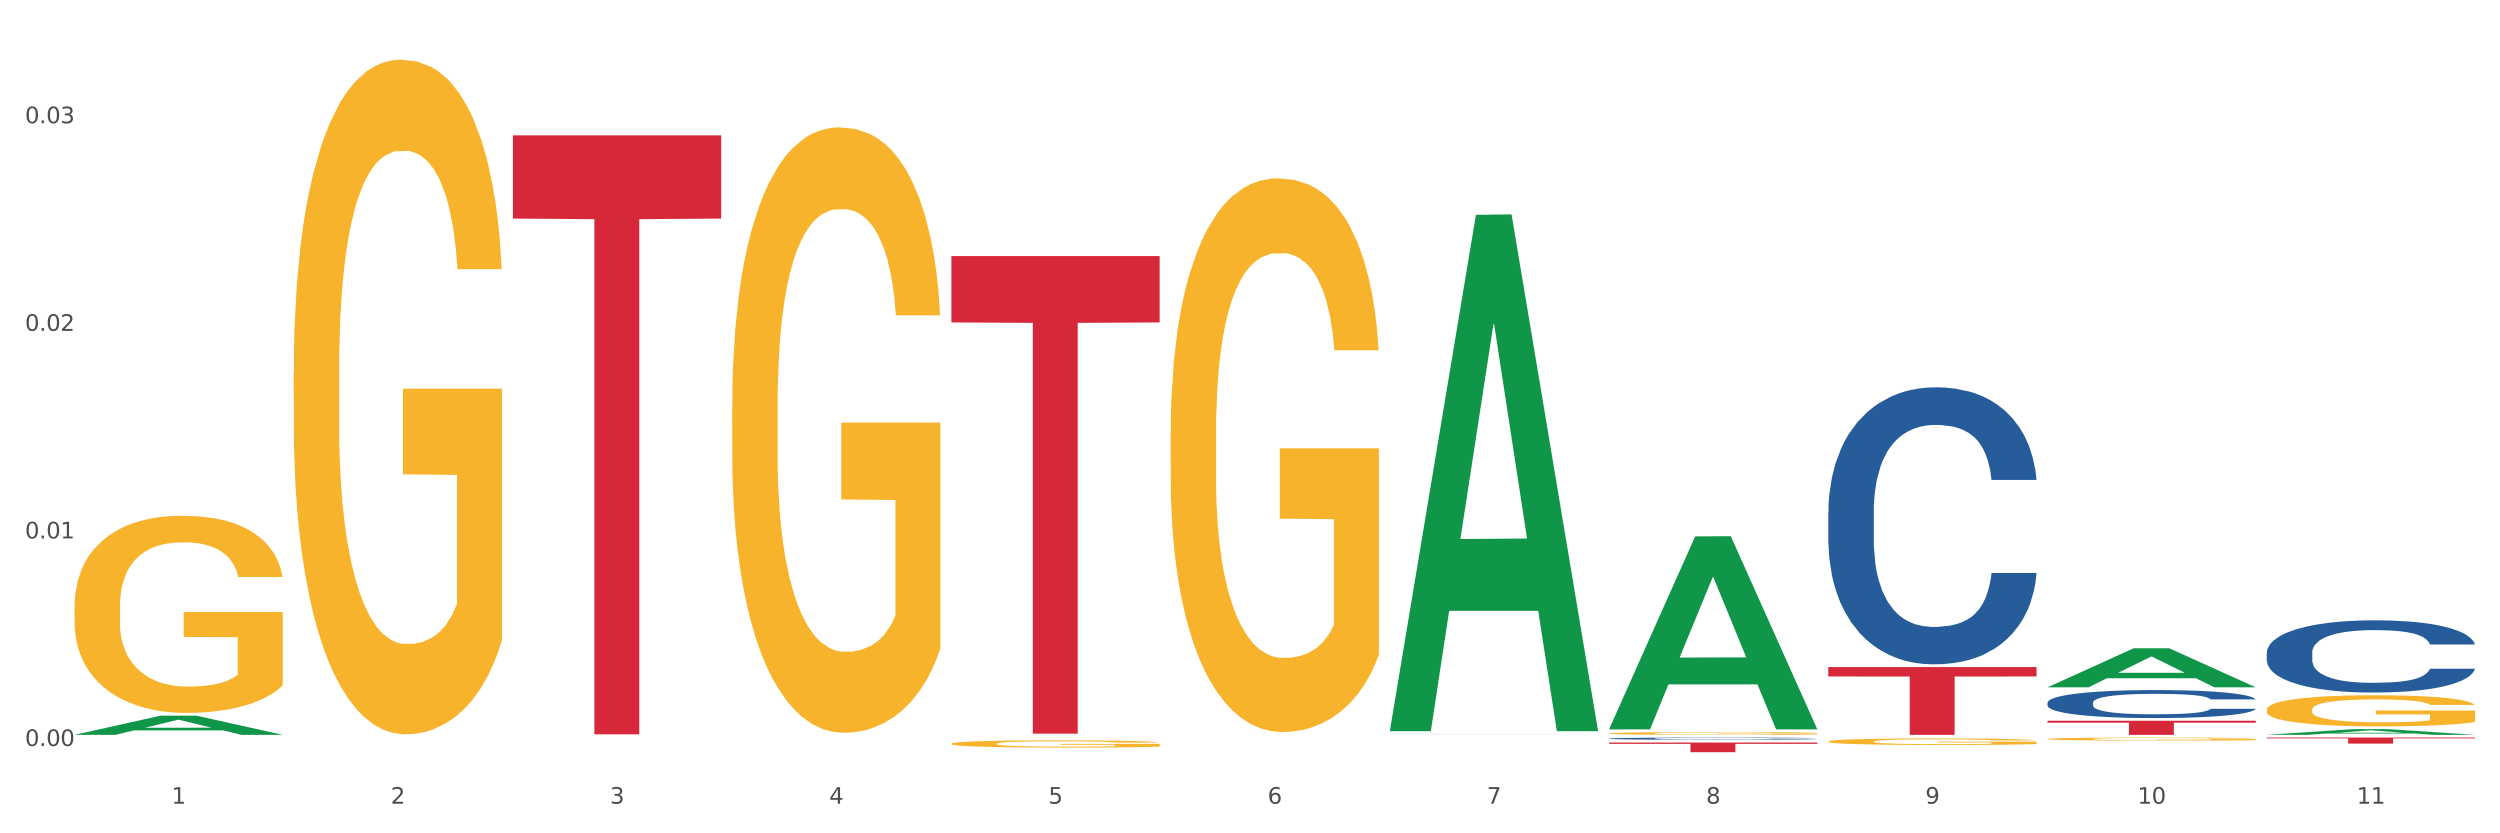 <?xml version="1.0" encoding="utf-8" standalone="no"?>
<!DOCTYPE svg PUBLIC "-//W3C//DTD SVG 1.1//EN"
  "http://www.w3.org/Graphics/SVG/1.1/DTD/svg11.dtd">
<svg xmlns:xlink="http://www.w3.org/1999/xlink" width="1080pt" height="360pt" viewBox="0 0 1080 360" xmlns="http://www.w3.org/2000/svg" version="1.1">
 <rect x="0" y="0" width="1080" height="360" fill="#333333" stroke="none"/>
 <defs>
  <style type="text/css">*{stroke-linejoin: round; stroke-linecap: butt}</style>
 </defs>
 <g id="figure_1">
  <g id="patch_1">
   <path d="M 0 360 
L 1080 360 
L 1080 0 
L 0 0 
z
" style="fill: #ffffff; stroke: #ffffff; stroke-linejoin: miter"/>
  </g>
  <g id="axes_1">
   <g id="matplotlib.axis_1">
    <g id="xtick_1">
     <g id="text_1">
      <!-- 1 -->
      <g style="fill: #4d4d4d" transform="translate(74.106 347.204) scale(0.096 -0.096)">
       <defs>
        <path id="DejaVuSans-31" d="M 794 531 
L 1825 531 
L 1825 4091 
L 703 3866 
L 703 4441 
L 1819 4666 
L 2450 4666 
L 2450 531 
L 3481 531 
L 3481 0 
L 794 0 
L 794 531 
z
" transform="scale(0.016)"/>
       </defs>
       <use xlink:href="#DejaVuSans-31"/>
      </g>
     </g>
    </g>
    <g id="xtick_2">
     <g id="text_2">
      <!-- 2 -->
      <g style="fill: #4d4d4d" transform="translate(168.812 347.204) scale(0.096 -0.096)">
       <defs>
        <path id="DejaVuSans-32" d="M 1228 531 
L 3431 531 
L 3431 0 
L 469 0 
L 469 531 
Q 828 903 1448 1529 
Q 2069 2156 2228 2338 
Q 2531 2678 2651 2914 
Q 2772 3150 2772 3378 
Q 2772 3750 2511 3984 
Q 2250 4219 1831 4219 
Q 1534 4219 1204 4116 
Q 875 4013 500 3803 
L 500 4441 
Q 881 4594 1212 4672 
Q 1544 4750 1819 4750 
Q 2544 4750 2975 4387 
Q 3406 4025 3406 3419 
Q 3406 3131 3298 2873 
Q 3191 2616 2906 2266 
Q 2828 2175 2409 1742 
Q 1991 1309 1228 531 
z
" transform="scale(0.016)"/>
       </defs>
       <use xlink:href="#DejaVuSans-32"/>
      </g>
     </g>
    </g>
    <g id="xtick_3">
     <g id="text_3">
      <!-- 3 -->
      <g style="fill: #4d4d4d" transform="translate(263.517 347.204) scale(0.096 -0.096)">
       <defs>
        <path id="DejaVuSans-33" d="M 2597 2516 
Q 3050 2419 3304 2112 
Q 3559 1806 3559 1356 
Q 3559 666 3084 287 
Q 2609 -91 1734 -91 
Q 1441 -91 1130 -33 
Q 819 25 488 141 
L 488 750 
Q 750 597 1062 519 
Q 1375 441 1716 441 
Q 2309 441 2620 675 
Q 2931 909 2931 1356 
Q 2931 1769 2642 2001 
Q 2353 2234 1838 2234 
L 1294 2234 
L 1294 2753 
L 1863 2753 
Q 2328 2753 2575 2939 
Q 2822 3125 2822 3475 
Q 2822 3834 2567 4026 
Q 2313 4219 1838 4219 
Q 1578 4219 1281 4162 
Q 984 4106 628 3988 
L 628 4550 
Q 988 4650 1302 4700 
Q 1616 4750 1894 4750 
Q 2613 4750 3031 4423 
Q 3450 4097 3450 3541 
Q 3450 3153 3228 2886 
Q 3006 2619 2597 2516 
z
" transform="scale(0.016)"/>
       </defs>
       <use xlink:href="#DejaVuSans-33"/>
      </g>
     </g>
    </g>
    <g id="xtick_4">
     <g id="text_4">
      <!-- 4 -->
      <g style="fill: #4d4d4d" transform="translate(358.223 347.204) scale(0.096 -0.096)">
       <defs>
        <path id="DejaVuSans-34" d="M 2419 4116 
L 825 1625 
L 2419 1625 
L 2419 4116 
z
M 2253 4666 
L 3047 4666 
L 3047 1625 
L 3713 1625 
L 3713 1100 
L 3047 1100 
L 3047 0 
L 2419 0 
L 2419 1100 
L 313 1100 
L 313 1709 
L 2253 4666 
z
" transform="scale(0.016)"/>
       </defs>
       <use xlink:href="#DejaVuSans-34"/>
      </g>
     </g>
    </g>
    <g id="xtick_5">
     <g id="text_5">
      <!-- 5 -->
      <g style="fill: #4d4d4d" transform="translate(452.928 347.204) scale(0.096 -0.096)">
       <defs>
        <path id="DejaVuSans-35" d="M 691 4666 
L 3169 4666 
L 3169 4134 
L 1269 4134 
L 1269 2991 
Q 1406 3038 1543 3061 
Q 1681 3084 1819 3084 
Q 2600 3084 3056 2656 
Q 3513 2228 3513 1497 
Q 3513 744 3044 326 
Q 2575 -91 1722 -91 
Q 1428 -91 1123 -41 
Q 819 9 494 109 
L 494 744 
Q 775 591 1075 516 
Q 1375 441 1709 441 
Q 2250 441 2565 725 
Q 2881 1009 2881 1497 
Q 2881 1984 2565 2268 
Q 2250 2553 1709 2553 
Q 1456 2553 1204 2497 
Q 953 2441 691 2322 
L 691 4666 
z
" transform="scale(0.016)"/>
       </defs>
       <use xlink:href="#DejaVuSans-35"/>
      </g>
     </g>
    </g>
    <g id="xtick_6">
     <g id="text_6">
      <!-- 6 -->
      <g style="fill: #4d4d4d" transform="translate(547.634 347.204) scale(0.096 -0.096)">
       <defs>
        <path id="DejaVuSans-36" d="M 2113 2584 
Q 1688 2584 1439 2293 
Q 1191 2003 1191 1497 
Q 1191 994 1439 701 
Q 1688 409 2113 409 
Q 2538 409 2786 701 
Q 3034 994 3034 1497 
Q 3034 2003 2786 2293 
Q 2538 2584 2113 2584 
z
M 3366 4563 
L 3366 3988 
Q 3128 4100 2886 4159 
Q 2644 4219 2406 4219 
Q 1781 4219 1451 3797 
Q 1122 3375 1075 2522 
Q 1259 2794 1537 2939 
Q 1816 3084 2150 3084 
Q 2853 3084 3261 2657 
Q 3669 2231 3669 1497 
Q 3669 778 3244 343 
Q 2819 -91 2113 -91 
Q 1303 -91 875 529 
Q 447 1150 447 2328 
Q 447 3434 972 4092 
Q 1497 4750 2381 4750 
Q 2619 4750 2861 4703 
Q 3103 4656 3366 4563 
z
" transform="scale(0.016)"/>
       </defs>
       <use xlink:href="#DejaVuSans-36"/>
      </g>
     </g>
    </g>
    <g id="xtick_7">
     <g id="text_7">
      <!-- 7 -->
      <g style="fill: #4d4d4d" transform="translate(642.339 347.204) scale(0.096 -0.096)">
       <defs>
        <path id="DejaVuSans-37" d="M 525 4666 
L 3525 4666 
L 3525 4397 
L 1831 0 
L 1172 0 
L 2766 4134 
L 525 4134 
L 525 4666 
z
" transform="scale(0.016)"/>
       </defs>
       <use xlink:href="#DejaVuSans-37"/>
      </g>
     </g>
    </g>
    <g id="xtick_8">
     <g id="text_8">
      <!-- 8 -->
      <g style="fill: #4d4d4d" transform="translate(737.044 347.204) scale(0.096 -0.096)">
       <defs>
        <path id="DejaVuSans-38" d="M 2034 2216 
Q 1584 2216 1326 1975 
Q 1069 1734 1069 1313 
Q 1069 891 1326 650 
Q 1584 409 2034 409 
Q 2484 409 2743 651 
Q 3003 894 3003 1313 
Q 3003 1734 2745 1975 
Q 2488 2216 2034 2216 
z
M 1403 2484 
Q 997 2584 770 2862 
Q 544 3141 544 3541 
Q 544 4100 942 4425 
Q 1341 4750 2034 4750 
Q 2731 4750 3128 4425 
Q 3525 4100 3525 3541 
Q 3525 3141 3298 2862 
Q 3072 2584 2669 2484 
Q 3125 2378 3379 2068 
Q 3634 1759 3634 1313 
Q 3634 634 3220 271 
Q 2806 -91 2034 -91 
Q 1263 -91 848 271 
Q 434 634 434 1313 
Q 434 1759 690 2068 
Q 947 2378 1403 2484 
z
M 1172 3481 
Q 1172 3119 1398 2916 
Q 1625 2713 2034 2713 
Q 2441 2713 2670 2916 
Q 2900 3119 2900 3481 
Q 2900 3844 2670 4047 
Q 2441 4250 2034 4250 
Q 1625 4250 1398 4047 
Q 1172 3844 1172 3481 
z
" transform="scale(0.016)"/>
       </defs>
       <use xlink:href="#DejaVuSans-38"/>
      </g>
     </g>
    </g>
    <g id="xtick_9">
     <g id="text_9">
      <!-- 9 -->
      <g style="fill: #4d4d4d" transform="translate(831.75 347.204) scale(0.096 -0.096)">
       <defs>
        <path id="DejaVuSans-39" d="M 703 97 
L 703 672 
Q 941 559 1184 500 
Q 1428 441 1663 441 
Q 2288 441 2617 861 
Q 2947 1281 2994 2138 
Q 2813 1869 2534 1725 
Q 2256 1581 1919 1581 
Q 1219 1581 811 2004 
Q 403 2428 403 3163 
Q 403 3881 828 4315 
Q 1253 4750 1959 4750 
Q 2769 4750 3195 4129 
Q 3622 3509 3622 2328 
Q 3622 1225 3098 567 
Q 2575 -91 1691 -91 
Q 1453 -91 1209 -44 
Q 966 3 703 97 
z
M 1959 2075 
Q 2384 2075 2632 2365 
Q 2881 2656 2881 3163 
Q 2881 3666 2632 3958 
Q 2384 4250 1959 4250 
Q 1534 4250 1286 3958 
Q 1038 3666 1038 3163 
Q 1038 2656 1286 2365 
Q 1534 2075 1959 2075 
z
" transform="scale(0.016)"/>
       </defs>
       <use xlink:href="#DejaVuSans-39"/>
      </g>
     </g>
    </g>
    <g id="xtick_10">
     <g id="text_10">
      <!-- 10 -->
      <g style="fill: #4d4d4d" transform="translate(923.401 347.204) scale(0.096 -0.096)">
       <defs>
        <path id="DejaVuSans-30" d="M 2034 4250 
Q 1547 4250 1301 3770 
Q 1056 3291 1056 2328 
Q 1056 1369 1301 889 
Q 1547 409 2034 409 
Q 2525 409 2770 889 
Q 3016 1369 3016 2328 
Q 3016 3291 2770 3770 
Q 2525 4250 2034 4250 
z
M 2034 4750 
Q 2819 4750 3233 4129 
Q 3647 3509 3647 2328 
Q 3647 1150 3233 529 
Q 2819 -91 2034 -91 
Q 1250 -91 836 529 
Q 422 1150 422 2328 
Q 422 3509 836 4129 
Q 1250 4750 2034 4750 
z
" transform="scale(0.016)"/>
       </defs>
       <use xlink:href="#DejaVuSans-31"/>
       <use xlink:href="#DejaVuSans-30" transform="translate(63.623 0)"/>
      </g>
     </g>
    </g>
    <g id="xtick_11">
     <g id="text_11">
      <!-- 11 -->
      <g style="fill: #4d4d4d" transform="translate(1018.107 347.204) scale(0.096 -0.096)">
       <use xlink:href="#DejaVuSans-31"/>
       <use xlink:href="#DejaVuSans-31" transform="translate(63.623 0)"/>
      </g>
     </g>
    </g>
    <g id="xtick_12"/>
    <g id="xtick_13"/>
    <g id="xtick_14"/>
    <g id="xtick_15"/>
    <g id="xtick_16"/>
    <g id="xtick_17"/>
    <g id="xtick_18"/>
    <g id="xtick_19"/>
    <g id="xtick_20"/>
    <g id="xtick_21"/>
   </g>
   <g id="matplotlib.axis_2">
    <g id="ytick_1">
     <g id="text_12">
      <!-- 0.00 -->
      <g style="fill: #4d4d4d" transform="translate(10.8 322.276) scale(0.096 -0.096)">
       <defs>
        <path id="DejaVuSans-2e" d="M 684 794 
L 1344 794 
L 1344 0 
L 684 0 
L 684 794 
z
" transform="scale(0.016)"/>
       </defs>
       <use xlink:href="#DejaVuSans-30"/>
       <use xlink:href="#DejaVuSans-2e" transform="translate(63.623 0)"/>
       <use xlink:href="#DejaVuSans-30" transform="translate(95.41 0)"/>
       <use xlink:href="#DejaVuSans-30" transform="translate(159.033 0)"/>
      </g>
     </g>
    </g>
    <g id="ytick_2">
     <g id="text_13">
      <!-- 0.01 -->
      <g style="fill: #4d4d4d" transform="translate(10.8 232.598) scale(0.096 -0.096)">
       <use xlink:href="#DejaVuSans-30"/>
       <use xlink:href="#DejaVuSans-2e" transform="translate(63.623 0)"/>
       <use xlink:href="#DejaVuSans-30" transform="translate(95.41 0)"/>
       <use xlink:href="#DejaVuSans-31" transform="translate(159.033 0)"/>
      </g>
     </g>
    </g>
    <g id="ytick_3">
     <g id="text_14">
      <!-- 0.02 -->
      <g style="fill: #4d4d4d" transform="translate(10.8 142.921) scale(0.096 -0.096)">
       <use xlink:href="#DejaVuSans-30"/>
       <use xlink:href="#DejaVuSans-2e" transform="translate(63.623 0)"/>
       <use xlink:href="#DejaVuSans-30" transform="translate(95.41 0)"/>
       <use xlink:href="#DejaVuSans-32" transform="translate(159.033 0)"/>
      </g>
     </g>
    </g>
    <g id="ytick_4">
     <g id="text_15">
      <!-- 0.03 -->
      <g style="fill: #4d4d4d" transform="translate(10.8 53.243) scale(0.096 -0.096)">
       <use xlink:href="#DejaVuSans-30"/>
       <use xlink:href="#DejaVuSans-2e" transform="translate(63.623 0)"/>
       <use xlink:href="#DejaVuSans-30" transform="translate(95.41 0)"/>
       <use xlink:href="#DejaVuSans-33" transform="translate(159.033 0)"/>
      </g>
     </g>
    </g>
    <g id="ytick_5"/>
    <g id="ytick_6"/>
    <g id="ytick_7"/>
   </g>
   <g id="PolyCollection_1">
    <path d="M 32.175 317.441 
L 32.268 317.434 
L 69.369 309.167 
L 84.766 309.159 
L 122.145 317.457 
L 104.337 317.457 
L 96.267 315.525 
L 57.96 315.525 
L 57.682 315.556 
L 49.891 317.457 
L 32.175 317.457 
L 32.175 317.441 
L 62.783 314.372 
L 91.444 314.364 
L 77.253 310.928 
L 77.067 310.912 
L 76.882 310.936 
L 62.691 314.364 
L 62.783 314.372 
L 32.175 317.441 
z
" clip-path="url(#p4e56cbb7cb)" style="fill: #109648"/>
    <path d="M 789.819 288.168 
L 879.789 288.168 
L 879.789 292.238 
L 844.398 292.266 
L 844.398 317.457 
L 824.997 317.457 
L 824.997 292.266 
L 789.819 292.238 
L 789.819 288.196 
L 789.819 288.168 
z
" clip-path="url(#p4e56cbb7cb)" style="fill: #d62839"/>
    <path d="M 695.113 320.76 
L 785.084 320.76 
L 785.084 321.342 
L 749.692 321.346 
L 749.692 324.95 
L 730.291 324.95 
L 730.291 321.346 
L 695.113 321.342 
L 695.113 320.764 
L 695.113 320.76 
z
" clip-path="url(#p4e56cbb7cb)" style="fill: #d62839"/>
    <path d="M 410.997 110.617 
L 500.967 110.617 
L 500.967 139.289 
L 465.576 139.483 
L 465.576 316.936 
L 446.175 316.936 
L 446.175 139.483 
L 410.997 139.289 
L 410.997 110.811 
L 410.997 110.617 
z
" clip-path="url(#p4e56cbb7cb)" style="fill: #d62839"/>
    <path d="M 221.586 58.469 
L 311.556 58.469 
L 311.556 94.427 
L 276.165 94.67 
L 276.165 317.222 
L 256.764 317.222 
L 256.764 94.67 
L 221.586 94.427 
L 221.586 58.712 
L 221.586 58.469 
z
" clip-path="url(#p4e56cbb7cb)" style="fill: #d62839"/>
    <path d="M 600.408 317.074 
L 600.514 317.074 
L 600.514 317.073 
L 600.833 317.071 
L 602.003 317.067 
L 603.492 317.064 
L 606.044 317.061 
L 607.427 317.06 
L 609.235 317.058 
L 612.957 317.055 
L 617.211 317.053 
L 620.189 317.052 
L 622.422 317.051 
L 627.42 317.05 
L 630.292 317.049 
L 633.269 317.049 
L 635.822 317.049 
L 640.076 317.048 
L 643.479 317.048 
L 647.414 317.048 
L 650.71 317.048 
L 655.071 317.048 
L 661.451 317.049 
L 663.897 317.049 
L 667.194 317.05 
L 670.597 317.051 
L 673.362 317.052 
L 676.553 317.053 
L 679.85 317.055 
L 683.04 317.057 
L 685.273 317.058 
L 687.081 317.06 
L 688.677 317.063 
L 689.846 317.065 
L 690.378 317.068 
L 670.916 317.068 
L 670.385 317.066 
L 669.321 317.064 
L 668.258 317.062 
L 667.088 317.061 
L 665.28 317.06 
L 663.685 317.059 
L 661.026 317.058 
L 658.58 317.057 
L 656.559 317.057 
L 654.113 317.056 
L 648.902 317.056 
L 645.18 317.056 
L 642.841 317.056 
L 639.969 317.056 
L 637.523 317.057 
L 634.652 317.057 
L 632.419 317.058 
L 630.185 317.059 
L 628.909 317.06 
L 626.995 317.061 
L 625.719 317.062 
L 624.017 317.063 
L 623.06 317.065 
L 621.358 317.068 
L 620.614 317.07 
L 620.295 317.072 
L 620.082 317.073 
L 620.082 317.082 
L 620.72 317.085 
L 621.252 317.087 
L 622.103 317.089 
L 623.698 317.091 
L 626.038 317.093 
L 628.484 317.095 
L 630.504 317.096 
L 632.419 317.097 
L 634.333 317.098 
L 636.672 317.098 
L 638.587 317.098 
L 641.458 317.099 
L 644.861 317.099 
L 647.52 317.099 
L 652.944 317.099 
L 655.39 317.098 
L 657.729 317.098 
L 660.282 317.097 
L 662.302 317.097 
L 663.472 317.096 
L 665.386 317.095 
L 666.875 317.094 
L 668.151 317.093 
L 669.002 317.092 
L 669.959 317.09 
L 670.704 317.088 
L 670.916 317.087 
L 690.378 317.087 
L 689.953 317.089 
L 689.208 317.091 
L 687.719 317.094 
L 686.55 317.095 
L 684.742 317.097 
L 682.827 317.098 
L 680.169 317.1 
L 677.723 317.101 
L 675.17 317.102 
L 672.405 317.103 
L 667.407 317.105 
L 665.599 317.105 
L 661.771 317.106 
L 658.793 317.106 
L 654.433 317.107 
L 649.966 317.107 
L 645.287 317.107 
L 641.139 317.107 
L 636.566 317.106 
L 633.695 317.106 
L 630.504 317.106 
L 626.782 317.105 
L 623.273 317.104 
L 619.976 317.103 
L 616.892 317.102 
L 614.02 317.1 
L 610.298 317.098 
L 607.533 317.096 
L 605.513 317.094 
L 604.13 317.092 
L 602.748 317.09 
L 602.003 317.088 
L 600.833 317.084 
L 600.408 317.081 
L 600.408 317.074 
z
" clip-path="url(#p4e56cbb7cb)" style="fill: #255c99"/>
    <path d="M 695.113 319.06 
L 695.22 319.059 
L 695.22 319.034 
L 695.539 319.001 
L 696.709 318.94 
L 698.197 318.893 
L 700.75 318.839 
L 702.132 318.816 
L 703.94 318.791 
L 707.662 318.75 
L 711.916 318.714 
L 714.894 318.695 
L 717.127 318.683 
L 722.126 318.661 
L 724.997 318.651 
L 727.975 318.643 
L 730.527 318.638 
L 734.781 318.632 
L 738.184 318.629 
L 742.119 318.629 
L 745.416 318.629 
L 749.776 318.633 
L 756.157 318.643 
L 758.603 318.65 
L 761.9 318.66 
L 765.303 318.674 
L 768.068 318.688 
L 771.258 318.708 
L 774.555 318.735 
L 777.746 318.768 
L 779.979 318.799 
L 781.787 318.831 
L 783.382 318.87 
L 784.552 318.913 
L 785.084 318.949 
L 765.622 318.949 
L 765.09 318.917 
L 764.027 318.882 
L 762.963 318.858 
L 761.793 318.839 
L 759.985 318.817 
L 758.39 318.803 
L 755.732 318.786 
L 753.286 318.776 
L 751.265 318.77 
L 748.819 318.764 
L 743.608 318.759 
L 739.886 318.759 
L 737.546 318.761 
L 734.675 318.765 
L 732.229 318.771 
L 729.357 318.782 
L 727.124 318.793 
L 724.891 318.808 
L 723.615 318.819 
L 721.7 318.838 
L 720.424 318.854 
L 718.723 318.881 
L 717.765 318.9 
L 716.064 318.95 
L 715.319 318.987 
L 715 319.012 
L 714.788 319.04 
L 714.788 319.177 
L 715.426 319.239 
L 715.958 319.265 
L 716.808 319.295 
L 718.404 319.333 
L 720.743 319.371 
L 723.189 319.398 
L 725.21 319.415 
L 727.124 319.427 
L 729.038 319.437 
L 731.378 319.445 
L 733.292 319.451 
L 736.164 319.456 
L 739.567 319.459 
L 742.225 319.459 
L 747.649 319.454 
L 750.095 319.45 
L 752.435 319.444 
L 754.987 319.434 
L 757.008 319.424 
L 758.178 319.416 
L 760.092 319.399 
L 761.581 319.381 
L 762.857 319.361 
L 763.708 319.344 
L 764.665 319.317 
L 765.409 319.288 
L 765.622 319.272 
L 785.084 319.272 
L 784.658 319.303 
L 783.914 319.334 
L 782.425 319.375 
L 781.255 319.399 
L 779.447 319.428 
L 777.533 319.452 
L 774.874 319.48 
L 772.428 319.5 
L 769.876 319.517 
L 767.111 319.533 
L 762.112 319.555 
L 760.305 319.561 
L 756.476 319.572 
L 753.498 319.578 
L 749.138 319.584 
L 744.671 319.587 
L 739.992 319.588 
L 735.845 319.587 
L 731.272 319.581 
L 728.4 319.576 
L 725.21 319.568 
L 721.488 319.556 
L 717.978 319.541 
L 714.681 319.523 
L 711.597 319.503 
L 708.726 319.48 
L 705.004 319.443 
L 702.239 319.406 
L 700.218 319.372 
L 698.836 319.343 
L 697.453 319.306 
L 696.709 319.281 
L 695.539 319.219 
L 695.113 319.162 
L 695.113 319.06 
z
" clip-path="url(#p4e56cbb7cb)" style="fill: #255c99"/>
    <path d="M 789.819 221.09 
L 789.925 220.981 
L 789.925 217.921 
L 790.244 213.767 
L 791.414 206.117 
L 792.903 200.324 
L 795.455 193.547 
L 796.838 190.706 
L 798.646 187.536 
L 802.368 182.399 
L 806.622 178.027 
L 809.6 175.623 
L 811.833 174.093 
L 816.831 171.36 
L 819.703 170.158 
L 822.68 169.174 
L 825.233 168.518 
L 829.487 167.753 
L 832.89 167.425 
L 836.825 167.316 
L 840.121 167.425 
L 844.482 167.863 
L 850.862 169.174 
L 853.308 169.939 
L 856.605 171.251 
L 860.008 173 
L 862.773 174.748 
L 865.964 177.262 
L 869.261 180.541 
L 872.451 184.694 
L 874.684 188.52 
L 876.492 192.564 
L 878.087 197.482 
L 879.257 202.838 
L 879.789 207.319 
L 860.327 207.319 
L 859.796 203.275 
L 858.732 198.903 
L 857.669 195.952 
L 856.499 193.547 
L 854.691 190.815 
L 853.096 189.066 
L 850.437 186.99 
L 847.991 185.678 
L 845.97 184.913 
L 843.524 184.257 
L 838.313 183.601 
L 834.591 183.601 
L 832.252 183.82 
L 829.38 184.367 
L 826.934 185.132 
L 824.063 186.443 
L 821.83 187.864 
L 819.596 189.722 
L 818.32 191.034 
L 816.406 193.438 
L 815.13 195.406 
L 813.428 198.794 
L 812.471 201.198 
L 810.769 207.428 
L 810.025 212.019 
L 809.706 215.188 
L 809.493 218.686 
L 809.493 235.736 
L 810.131 243.387 
L 810.663 246.666 
L 811.514 250.382 
L 813.109 255.191 
L 815.449 259.891 
L 817.895 263.279 
L 819.915 265.356 
L 821.83 266.886 
L 823.744 268.088 
L 826.083 269.181 
L 827.998 269.837 
L 830.869 270.493 
L 834.272 270.821 
L 836.931 270.821 
L 842.355 270.274 
L 844.801 269.728 
L 847.14 268.963 
L 849.693 267.76 
L 851.713 266.449 
L 852.883 265.465 
L 854.797 263.388 
L 856.286 261.202 
L 857.562 258.689 
L 858.413 256.503 
L 859.37 253.224 
L 860.115 249.508 
L 860.327 247.54 
L 879.789 247.54 
L 879.364 251.475 
L 878.619 255.3 
L 877.13 260.437 
L 875.961 263.388 
L 874.153 266.995 
L 872.238 270.056 
L 869.58 273.444 
L 867.134 275.958 
L 864.581 278.143 
L 861.816 280.111 
L 856.818 282.843 
L 855.01 283.608 
L 851.181 284.92 
L 848.204 285.685 
L 843.843 286.45 
L 839.377 286.887 
L 834.698 286.997 
L 830.55 286.778 
L 825.977 286.122 
L 823.106 285.466 
L 819.915 284.483 
L 816.193 282.953 
L 812.684 281.095 
L 809.387 278.909 
L 806.303 276.395 
L 803.431 273.553 
L 799.709 268.853 
L 796.944 264.263 
L 794.924 260 
L 793.541 256.393 
L 792.158 251.803 
L 791.414 248.633 
L 790.244 240.982 
L 789.819 233.878 
L 789.819 221.09 
z
" clip-path="url(#p4e56cbb7cb)" style="fill: #255c99"/>
    <path d="M 884.524 311.371 
L 974.495 311.371 
L 974.495 312.217 
L 939.103 312.223 
L 939.103 317.457 
L 919.702 317.457 
L 919.702 312.223 
L 884.524 312.217 
L 884.524 311.377 
L 884.524 311.371 
z
" clip-path="url(#p4e56cbb7cb)" style="fill: #d62839"/>
    <path d="M 126.88 160.455 
L 126.987 160.189 
L 126.987 150.606 
L 127.199 142.354 
L 128.261 122.389 
L 129.855 105.885 
L 131.023 97.1 
L 132.192 89.913 
L 133.572 82.726 
L 135.272 75.272 
L 138.352 64.358 
L 140.264 58.768 
L 142.601 52.912 
L 146.85 44.393 
L 149.931 39.602 
L 153.117 35.609 
L 158.322 30.817 
L 161.721 28.688 
L 165.333 27.09 
L 169.688 26.026 
L 172.981 25.759 
L 180.204 26.558 
L 186.365 28.954 
L 189.339 30.817 
L 193.163 34.012 
L 195.181 36.141 
L 198.474 40.4 
L 201.873 45.99 
L 204.21 50.782 
L 207.716 59.833 
L 210.371 68.883 
L 212.814 80.064 
L 214.089 87.783 
L 215.045 94.971 
L 215.895 103.223 
L 216.744 116.266 
L 197.624 116.266 
L 196.881 106.95 
L 195.712 98.165 
L 194.013 89.647 
L 192.526 84.323 
L 189.976 77.668 
L 187.64 73.409 
L 185.196 70.214 
L 182.222 67.552 
L 179.885 66.221 
L 176.592 65.157 
L 170.113 65.423 
L 165.758 67.552 
L 162.784 70.214 
L 160.872 72.61 
L 159.172 75.272 
L 157.26 78.999 
L 155.029 84.589 
L 153.436 89.647 
L 151.843 96.036 
L 150.568 102.424 
L 149.4 109.878 
L 148.444 117.864 
L 147.7 126.116 
L 147.063 136.231 
L 146.532 153.002 
L 146.532 189.471 
L 146.744 197.723 
L 147.275 208.637 
L 147.912 216.889 
L 148.975 226.738 
L 149.931 233.393 
L 151.736 242.976 
L 153.755 250.962 
L 155.348 256.02 
L 156.941 260.279 
L 159.703 266.135 
L 162.784 270.927 
L 165.439 273.855 
L 169.051 276.517 
L 171.494 277.582 
L 173.618 278.114 
L 178.823 278.114 
L 182.541 277.316 
L 186.684 275.452 
L 189.87 273.057 
L 192.526 270.128 
L 195.5 265.337 
L 197.412 260.811 
L 197.412 205.176 
L 174.043 204.91 
L 174.043 167.909 
L 216.851 167.909 
L 216.851 276.517 
L 215.045 282.107 
L 213.027 287.165 
L 210.902 291.69 
L 207.716 297.28 
L 203.892 302.604 
L 200.492 306.331 
L 196.881 309.526 
L 192.632 312.454 
L 187.108 315.116 
L 183.709 316.18 
L 179.46 316.979 
L 174.468 317.245 
L 170.113 316.713 
L 165.864 315.382 
L 161.403 312.986 
L 157.048 309.526 
L 153.755 306.065 
L 150.462 301.806 
L 146.956 296.216 
L 144.195 290.892 
L 142.07 286.1 
L 139.733 279.978 
L 137.184 271.992 
L 135.272 264.804 
L 133.572 257.351 
L 131.767 247.768 
L 130.492 239.516 
L 129.217 229.134 
L 128.474 221.414 
L 127.624 209.435 
L 126.987 192.665 
L 126.88 160.455 
z
" clip-path="url(#p4e56cbb7cb)" style="fill: #f7b32b"/>
    <path d="M 979.23 306.574 
L 979.336 306.561 
L 979.336 306.119 
L 979.548 305.738 
L 980.611 304.815 
L 982.204 304.053 
L 983.372 303.647 
L 984.541 303.315 
L 985.922 302.983 
L 987.621 302.639 
L 990.702 302.135 
L 992.614 301.877 
L 994.951 301.606 
L 999.2 301.213 
L 1002.28 300.991 
L 1005.467 300.807 
L 1010.672 300.586 
L 1014.071 300.487 
L 1017.682 300.414 
L 1022.037 300.364 
L 1025.33 300.352 
L 1032.553 300.389 
L 1038.714 300.5 
L 1041.688 300.586 
L 1045.512 300.733 
L 1047.531 300.832 
L 1050.824 301.028 
L 1054.223 301.287 
L 1056.56 301.508 
L 1060.065 301.926 
L 1062.72 302.344 
L 1065.164 302.86 
L 1066.438 303.217 
L 1067.394 303.549 
L 1068.244 303.93 
L 1069.094 304.533 
L 1049.974 304.533 
L 1049.23 304.102 
L 1048.062 303.697 
L 1046.362 303.303 
L 1044.875 303.057 
L 1042.326 302.75 
L 1039.989 302.553 
L 1037.546 302.405 
L 1034.572 302.283 
L 1032.235 302.221 
L 1028.942 302.172 
L 1022.462 302.184 
L 1018.107 302.283 
L 1015.133 302.405 
L 1013.221 302.516 
L 1011.521 302.639 
L 1009.609 302.811 
L 1007.379 303.069 
L 1005.785 303.303 
L 1004.192 303.598 
L 1002.917 303.893 
L 1001.749 304.238 
L 1000.793 304.606 
L 1000.049 304.988 
L 999.412 305.455 
L 998.881 306.229 
L 998.881 307.914 
L 999.093 308.295 
L 999.624 308.799 
L 1000.262 309.18 
L 1001.324 309.635 
L 1002.28 309.943 
L 1004.086 310.385 
L 1006.104 310.754 
L 1007.697 310.988 
L 1009.291 311.185 
L 1012.052 311.455 
L 1015.133 311.676 
L 1017.788 311.812 
L 1021.4 311.935 
L 1023.843 311.984 
L 1025.968 312.008 
L 1031.172 312.008 
L 1034.89 311.972 
L 1039.033 311.885 
L 1042.22 311.775 
L 1044.875 311.64 
L 1047.849 311.418 
L 1049.761 311.209 
L 1049.761 308.639 
L 1026.392 308.627 
L 1026.392 306.918 
L 1069.2 306.918 
L 1069.2 311.935 
L 1067.394 312.193 
L 1065.376 312.426 
L 1063.252 312.635 
L 1060.065 312.894 
L 1056.241 313.14 
L 1052.842 313.312 
L 1049.23 313.459 
L 1044.981 313.595 
L 1039.458 313.718 
L 1036.059 313.767 
L 1031.81 313.804 
L 1026.817 313.816 
L 1022.462 313.791 
L 1018.213 313.73 
L 1013.752 313.619 
L 1009.397 313.459 
L 1006.104 313.299 
L 1002.811 313.103 
L 999.306 312.845 
L 996.544 312.599 
L 994.42 312.377 
L 992.083 312.094 
L 989.533 311.726 
L 987.621 311.394 
L 985.922 311.049 
L 984.116 310.607 
L 982.841 310.226 
L 981.567 309.746 
L 980.823 309.389 
L 979.973 308.836 
L 979.336 308.061 
L 979.23 306.574 
z
" clip-path="url(#p4e56cbb7cb)" style="fill: #f7b32b"/>
    <path d="M 884.524 319.238 
L 884.631 319.237 
L 884.631 319.194 
L 884.843 319.157 
L 885.905 319.066 
L 887.499 318.991 
L 888.667 318.952 
L 889.835 318.919 
L 891.216 318.886 
L 892.916 318.853 
L 895.996 318.803 
L 897.908 318.778 
L 900.245 318.751 
L 904.494 318.713 
L 907.575 318.691 
L 910.761 318.673 
L 915.966 318.651 
L 919.365 318.642 
L 922.977 318.635 
L 927.332 318.63 
L 930.625 318.629 
L 937.848 318.632 
L 944.009 318.643 
L 946.983 318.651 
L 950.807 318.666 
L 952.825 318.676 
L 956.118 318.695 
L 959.517 318.72 
L 961.854 318.742 
L 965.359 318.783 
L 968.015 318.824 
L 970.458 318.874 
L 971.733 318.909 
L 972.689 318.942 
L 973.539 318.979 
L 974.388 319.038 
L 955.268 319.038 
L 954.525 318.996 
L 953.356 318.956 
L 951.657 318.918 
L 950.17 318.894 
L 947.62 318.864 
L 945.283 318.844 
L 942.84 318.83 
L 939.866 318.818 
L 937.529 318.812 
L 934.236 318.807 
L 927.757 318.808 
L 923.402 318.818 
L 920.427 318.83 
L 918.515 318.841 
L 916.816 318.853 
L 914.904 318.87 
L 912.673 318.895 
L 911.08 318.918 
L 909.487 318.947 
L 908.212 318.976 
L 907.043 319.009 
L 906.087 319.046 
L 905.344 319.083 
L 904.707 319.129 
L 904.175 319.205 
L 904.175 319.37 
L 904.388 319.407 
L 904.919 319.457 
L 905.556 319.494 
L 906.619 319.539 
L 907.575 319.569 
L 909.38 319.612 
L 911.399 319.648 
L 912.992 319.671 
L 914.585 319.69 
L 917.347 319.717 
L 920.427 319.739 
L 923.083 319.752 
L 926.695 319.764 
L 929.138 319.769 
L 931.262 319.771 
L 936.467 319.771 
L 940.185 319.768 
L 944.327 319.759 
L 947.514 319.748 
L 950.17 319.735 
L 953.144 319.713 
L 955.056 319.693 
L 955.056 319.441 
L 931.687 319.44 
L 931.687 319.272 
L 974.495 319.272 
L 974.495 319.764 
L 972.689 319.789 
L 970.671 319.812 
L 968.546 319.833 
L 965.359 319.858 
L 961.535 319.882 
L 958.136 319.899 
L 954.525 319.913 
L 950.276 319.927 
L 944.752 319.939 
L 941.353 319.944 
L 937.104 319.947 
L 932.112 319.948 
L 927.757 319.946 
L 923.508 319.94 
L 919.047 319.929 
L 914.691 319.913 
L 911.399 319.898 
L 908.106 319.879 
L 904.6 319.853 
L 901.839 319.829 
L 899.714 319.807 
L 897.377 319.78 
L 894.828 319.744 
L 892.916 319.711 
L 891.216 319.677 
L 889.411 319.634 
L 888.136 319.596 
L 886.861 319.549 
L 886.118 319.515 
L 885.268 319.46 
L 884.631 319.384 
L 884.524 319.238 
z
" clip-path="url(#p4e56cbb7cb)" style="fill: #f7b32b"/>
    <path d="M 789.819 320.315 
L 789.925 320.312 
L 789.925 320.219 
L 790.138 320.139 
L 791.2 319.946 
L 792.793 319.786 
L 793.962 319.701 
L 795.13 319.632 
L 796.511 319.562 
L 798.21 319.49 
L 801.291 319.384 
L 803.203 319.33 
L 805.54 319.274 
L 809.789 319.191 
L 812.869 319.145 
L 816.056 319.106 
L 821.261 319.06 
L 824.66 319.039 
L 828.271 319.024 
L 832.626 319.013 
L 835.919 319.011 
L 843.142 319.018 
L 849.303 319.042 
L 852.277 319.06 
L 856.101 319.091 
L 858.12 319.111 
L 861.413 319.152 
L 864.812 319.207 
L 867.149 319.253 
L 870.654 319.341 
L 873.309 319.428 
L 875.753 319.536 
L 877.027 319.611 
L 877.983 319.681 
L 878.833 319.761 
L 879.683 319.887 
L 860.563 319.887 
L 859.819 319.797 
L 858.651 319.712 
L 856.951 319.629 
L 855.464 319.578 
L 852.915 319.513 
L 850.578 319.472 
L 848.135 319.441 
L 845.161 319.415 
L 842.824 319.402 
L 839.531 319.392 
L 833.051 319.395 
L 828.696 319.415 
L 825.722 319.441 
L 823.81 319.464 
L 822.11 319.49 
L 820.198 319.526 
L 817.968 319.58 
L 816.374 319.629 
L 814.781 319.691 
L 813.506 319.753 
L 812.338 319.825 
L 811.382 319.902 
L 810.638 319.982 
L 810.001 320.08 
L 809.47 320.242 
L 809.47 320.595 
L 809.682 320.675 
L 810.213 320.781 
L 810.851 320.861 
L 811.913 320.956 
L 812.869 321.021 
L 814.675 321.113 
L 816.693 321.191 
L 818.286 321.24 
L 819.88 321.281 
L 822.641 321.338 
L 825.722 321.384 
L 828.377 321.412 
L 831.989 321.438 
L 834.432 321.448 
L 836.557 321.454 
L 841.761 321.454 
L 845.479 321.446 
L 849.622 321.428 
L 852.809 321.405 
L 855.464 321.376 
L 858.438 321.33 
L 860.35 321.286 
L 860.35 320.747 
L 836.981 320.745 
L 836.981 320.387 
L 879.789 320.387 
L 879.789 321.438 
L 877.983 321.492 
L 875.965 321.541 
L 873.841 321.585 
L 870.654 321.639 
L 866.83 321.691 
L 863.431 321.727 
L 859.819 321.758 
L 855.57 321.786 
L 850.047 321.812 
L 846.648 321.822 
L 842.399 321.83 
L 837.406 321.832 
L 833.051 321.827 
L 828.802 321.814 
L 824.341 321.791 
L 819.986 321.758 
L 816.693 321.724 
L 813.4 321.683 
L 809.895 321.629 
L 807.133 321.577 
L 805.009 321.531 
L 802.672 321.472 
L 800.122 321.394 
L 798.21 321.325 
L 796.511 321.253 
L 794.705 321.16 
L 793.43 321.08 
L 792.156 320.979 
L 791.412 320.905 
L 790.562 320.789 
L 789.925 320.626 
L 789.819 320.315 
z
" clip-path="url(#p4e56cbb7cb)" style="fill: #f7b32b"/>
    <path d="M 695.113 316.814 
L 695.22 316.813 
L 695.22 316.773 
L 695.432 316.739 
L 696.494 316.657 
L 698.088 316.59 
L 699.256 316.554 
L 700.424 316.524 
L 701.805 316.495 
L 703.505 316.464 
L 706.585 316.419 
L 708.497 316.396 
L 710.834 316.372 
L 715.083 316.337 
L 718.164 316.318 
L 721.35 316.301 
L 726.555 316.282 
L 729.954 316.273 
L 733.566 316.266 
L 737.921 316.262 
L 741.214 316.261 
L 748.437 316.264 
L 754.598 316.274 
L 757.572 316.282 
L 761.396 316.295 
L 763.414 316.304 
L 766.707 316.321 
L 770.106 316.344 
L 772.443 316.364 
L 775.948 316.401 
L 778.604 316.438 
L 781.047 316.484 
L 782.322 316.515 
L 783.278 316.545 
L 784.128 316.579 
L 784.977 316.632 
L 765.857 316.632 
L 765.114 316.594 
L 763.945 316.558 
L 762.246 316.523 
L 760.759 316.501 
L 758.209 316.474 
L 755.872 316.456 
L 753.429 316.443 
L 750.455 316.432 
L 748.118 316.427 
L 744.825 316.423 
L 738.346 316.424 
L 733.991 316.432 
L 731.016 316.443 
L 729.104 316.453 
L 727.405 316.464 
L 725.493 316.479 
L 723.262 316.502 
L 721.669 316.523 
L 720.076 316.549 
L 718.801 316.576 
L 717.632 316.606 
L 716.676 316.639 
L 715.933 316.673 
L 715.296 316.714 
L 714.764 316.783 
L 714.764 316.933 
L 714.977 316.967 
L 715.508 317.011 
L 716.145 317.045 
L 717.208 317.086 
L 718.164 317.113 
L 719.969 317.152 
L 721.988 317.185 
L 723.581 317.206 
L 725.174 317.223 
L 727.936 317.247 
L 731.016 317.267 
L 733.672 317.279 
L 737.284 317.29 
L 739.727 317.294 
L 741.851 317.296 
L 747.056 317.296 
L 750.774 317.293 
L 754.916 317.286 
L 758.103 317.276 
L 760.759 317.264 
L 763.733 317.244 
L 765.645 317.225 
L 765.645 316.997 
L 742.276 316.996 
L 742.276 316.844 
L 785.084 316.844 
L 785.084 317.29 
L 783.278 317.313 
L 781.26 317.334 
L 779.135 317.352 
L 775.948 317.375 
L 772.124 317.397 
L 768.725 317.412 
L 765.114 317.425 
L 760.865 317.437 
L 755.341 317.448 
L 751.942 317.453 
L 747.693 317.456 
L 742.701 317.457 
L 738.346 317.455 
L 734.097 317.449 
L 729.636 317.44 
L 725.28 317.425 
L 721.988 317.411 
L 718.695 317.394 
L 715.189 317.371 
L 712.428 317.349 
L 710.303 317.329 
L 707.966 317.304 
L 705.417 317.271 
L 703.505 317.242 
L 701.805 317.211 
L 700 317.172 
L 698.725 317.138 
L 697.45 317.096 
L 696.707 317.064 
L 695.857 317.015 
L 695.22 316.946 
L 695.113 316.814 
z
" clip-path="url(#p4e56cbb7cb)" style="fill: #f7b32b"/>
    <path d="M 505.702 187.576 
L 505.809 187.358 
L 505.809 179.493 
L 506.021 172.721 
L 507.083 156.336 
L 508.677 142.792 
L 509.845 135.583 
L 511.014 129.684 
L 512.394 123.786 
L 514.094 117.669 
L 517.174 108.712 
L 519.086 104.124 
L 521.423 99.318 
L 525.672 92.328 
L 528.753 88.395 
L 531.939 85.118 
L 537.144 81.186 
L 540.543 79.438 
L 544.155 78.128 
L 548.51 77.254 
L 551.803 77.035 
L 559.026 77.691 
L 565.187 79.657 
L 568.161 81.186 
L 571.985 83.808 
L 574.003 85.555 
L 577.296 89.051 
L 580.695 93.638 
L 583.032 97.571 
L 586.537 104.998 
L 589.193 112.426 
L 591.636 121.601 
L 592.911 127.937 
L 593.867 133.835 
L 594.717 140.607 
L 595.566 151.312 
L 576.446 151.312 
L 575.703 143.666 
L 574.534 136.456 
L 572.835 129.466 
L 571.348 125.097 
L 568.798 119.635 
L 566.461 116.14 
L 564.018 113.518 
L 561.044 111.334 
L 558.707 110.241 
L 555.414 109.367 
L 548.935 109.586 
L 544.58 111.334 
L 541.606 113.518 
L 539.694 115.484 
L 537.994 117.669 
L 536.082 120.727 
L 533.851 125.315 
L 532.258 129.466 
L 530.665 134.709 
L 529.39 139.952 
L 528.222 146.069 
L 527.266 152.623 
L 526.522 159.395 
L 525.885 167.696 
L 525.354 181.459 
L 525.354 211.388 
L 525.566 218.161 
L 526.097 227.117 
L 526.734 233.89 
L 527.797 241.973 
L 528.753 247.434 
L 530.558 255.299 
L 532.577 261.853 
L 534.17 266.003 
L 535.763 269.499 
L 538.525 274.305 
L 541.606 278.237 
L 544.261 280.64 
L 547.873 282.825 
L 550.316 283.699 
L 552.44 284.135 
L 557.645 284.135 
L 561.363 283.48 
L 565.505 281.951 
L 568.692 279.985 
L 571.348 277.582 
L 574.322 273.649 
L 576.234 269.936 
L 576.234 224.277 
L 552.865 224.059 
L 552.865 193.693 
L 595.673 193.693 
L 595.673 282.825 
L 593.867 287.412 
L 591.849 291.563 
L 589.724 295.277 
L 586.537 299.865 
L 582.713 304.234 
L 579.314 307.292 
L 575.703 309.914 
L 571.454 312.317 
L 565.93 314.501 
L 562.531 315.375 
L 558.282 316.031 
L 553.29 316.249 
L 548.935 315.812 
L 544.686 314.72 
L 540.225 312.754 
L 535.87 309.914 
L 532.577 307.074 
L 529.284 303.578 
L 525.778 298.991 
L 523.017 294.622 
L 520.892 290.689 
L 518.555 285.665 
L 516.006 279.111 
L 514.094 273.212 
L 512.394 267.096 
L 510.589 259.231 
L 509.314 252.459 
L 508.039 243.939 
L 507.296 237.603 
L 506.446 227.773 
L 505.809 214.01 
L 505.702 187.576 
z
" clip-path="url(#p4e56cbb7cb)" style="fill: #f7b32b"/>
    <path d="M 410.997 321.273 
L 411.103 321.27 
L 411.103 321.166 
L 411.316 321.077 
L 412.378 320.862 
L 413.971 320.684 
L 415.14 320.589 
L 416.308 320.511 
L 417.689 320.434 
L 419.388 320.353 
L 422.469 320.236 
L 424.381 320.175 
L 426.718 320.112 
L 430.967 320.02 
L 434.047 319.969 
L 437.234 319.926 
L 442.439 319.874 
L 445.838 319.851 
L 449.449 319.834 
L 453.804 319.822 
L 457.097 319.819 
L 464.32 319.828 
L 470.481 319.854 
L 473.456 319.874 
L 477.28 319.908 
L 479.298 319.931 
L 482.591 319.977 
L 485.99 320.038 
L 488.327 320.089 
L 491.832 320.187 
L 494.488 320.285 
L 496.931 320.405 
L 498.205 320.488 
L 499.161 320.566 
L 500.011 320.655 
L 500.861 320.796 
L 481.741 320.796 
L 480.997 320.695 
L 479.829 320.6 
L 478.129 320.509 
L 476.642 320.451 
L 474.093 320.379 
L 471.756 320.333 
L 469.313 320.299 
L 466.339 320.27 
L 464.002 320.256 
L 460.709 320.244 
L 454.229 320.247 
L 449.874 320.27 
L 446.9 320.299 
L 444.988 320.325 
L 443.288 320.353 
L 441.376 320.394 
L 439.146 320.454 
L 437.552 320.509 
L 435.959 320.577 
L 434.684 320.646 
L 433.516 320.727 
L 432.56 320.813 
L 431.816 320.902 
L 431.179 321.011 
L 430.648 321.192 
L 430.648 321.586 
L 430.86 321.675 
L 431.392 321.792 
L 432.029 321.881 
L 433.091 321.988 
L 434.047 322.059 
L 435.853 322.163 
L 437.871 322.249 
L 439.464 322.304 
L 441.058 322.349 
L 443.82 322.413 
L 446.9 322.464 
L 449.556 322.496 
L 453.167 322.525 
L 455.61 322.536 
L 457.735 322.542 
L 462.94 322.542 
L 466.657 322.533 
L 470.8 322.513 
L 473.987 322.487 
L 476.642 322.456 
L 479.616 322.404 
L 481.528 322.355 
L 481.528 321.755 
L 458.16 321.752 
L 458.16 321.353 
L 500.967 321.353 
L 500.967 322.525 
L 499.161 322.585 
L 497.143 322.64 
L 495.019 322.688 
L 491.832 322.749 
L 488.008 322.806 
L 484.609 322.846 
L 480.997 322.881 
L 476.748 322.912 
L 471.225 322.941 
L 467.826 322.953 
L 463.577 322.961 
L 458.584 322.964 
L 454.229 322.958 
L 449.98 322.944 
L 445.519 322.918 
L 441.164 322.881 
L 437.871 322.843 
L 434.578 322.798 
L 431.073 322.737 
L 428.311 322.68 
L 426.187 322.628 
L 423.85 322.562 
L 421.3 322.476 
L 419.388 322.398 
L 417.689 322.318 
L 415.883 322.215 
L 414.608 322.125 
L 413.334 322.013 
L 412.59 321.93 
L 411.74 321.801 
L 411.103 321.62 
L 410.997 321.273 
z
" clip-path="url(#p4e56cbb7cb)" style="fill: #f7b32b"/>
    <path d="M 316.291 175.871 
L 316.398 175.632 
L 316.398 167.032 
L 316.61 159.627 
L 317.672 141.711 
L 319.266 126.9 
L 320.434 119.017 
L 321.603 112.567 
L 322.983 106.118 
L 324.683 99.429 
L 327.763 89.635 
L 329.675 84.618 
L 332.012 79.363 
L 336.261 71.719 
L 339.342 67.419 
L 342.528 63.836 
L 347.733 59.536 
L 351.132 57.625 
L 354.744 56.191 
L 359.099 55.236 
L 362.392 54.997 
L 369.615 55.714 
L 375.776 57.863 
L 378.75 59.536 
L 382.574 62.402 
L 384.592 64.313 
L 387.885 68.135 
L 391.284 73.152 
L 393.621 77.452 
L 397.127 85.574 
L 399.782 93.696 
L 402.225 103.729 
L 403.5 110.656 
L 404.456 117.106 
L 405.306 124.512 
L 406.155 136.217 
L 387.035 136.217 
L 386.292 127.856 
L 385.123 119.973 
L 383.424 112.329 
L 381.937 107.551 
L 379.387 101.579 
L 377.051 97.757 
L 374.607 94.89 
L 371.633 92.501 
L 369.296 91.307 
L 366.003 90.351 
L 359.524 90.59 
L 355.169 92.501 
L 352.195 94.89 
L 350.283 97.04 
L 348.583 99.429 
L 346.671 102.773 
L 344.44 107.79 
L 342.847 112.329 
L 341.254 118.062 
L 339.979 123.795 
L 338.811 130.484 
L 337.855 137.65 
L 337.111 145.055 
L 336.474 154.133 
L 335.943 169.182 
L 335.943 201.909 
L 336.155 209.315 
L 336.686 219.109 
L 337.323 226.514 
L 338.386 235.353 
L 339.342 241.325 
L 341.147 249.925 
L 343.166 257.091 
L 344.759 261.63 
L 346.352 265.452 
L 349.114 270.707 
L 352.195 275.007 
L 354.85 277.635 
L 358.462 280.024 
L 360.905 280.979 
L 363.029 281.457 
L 368.234 281.457 
L 371.952 280.74 
L 376.095 279.068 
L 379.281 276.918 
L 381.937 274.29 
L 384.911 269.991 
L 386.823 265.93 
L 386.823 216.003 
L 363.454 215.764 
L 363.454 182.56 
L 406.262 182.56 
L 406.262 280.024 
L 404.456 285.04 
L 402.438 289.579 
L 400.313 293.64 
L 397.127 298.656 
L 393.303 303.434 
L 389.903 306.778 
L 386.292 309.645 
L 382.043 312.273 
L 376.519 314.662 
L 373.12 315.617 
L 368.871 316.334 
L 363.879 316.573 
L 359.524 316.095 
L 355.275 314.9 
L 350.814 312.75 
L 346.459 309.645 
L 343.166 306.54 
L 339.873 302.717 
L 336.367 297.701 
L 333.606 292.923 
L 331.481 288.623 
L 329.144 283.129 
L 326.595 275.963 
L 324.683 269.513 
L 322.983 262.824 
L 321.178 254.224 
L 319.903 246.819 
L 318.628 237.503 
L 317.885 230.575 
L 317.035 219.825 
L 316.398 204.776 
L 316.291 175.871 
z
" clip-path="url(#p4e56cbb7cb)" style="fill: #f7b32b"/>
    <path d="M 979.23 282 
L 979.336 281.972 
L 979.336 281.174 
L 979.655 280.091 
L 980.825 278.097 
L 982.314 276.587 
L 984.866 274.821 
L 986.249 274.08 
L 988.057 273.254 
L 991.779 271.915 
L 996.033 270.775 
L 999.01 270.148 
L 1001.244 269.749 
L 1006.242 269.037 
L 1009.114 268.724 
L 1012.091 268.467 
L 1014.644 268.296 
L 1018.898 268.097 
L 1022.301 268.011 
L 1026.236 267.983 
L 1029.532 268.011 
L 1033.893 268.125 
L 1040.273 268.467 
L 1042.719 268.667 
L 1046.016 269.008 
L 1049.419 269.464 
L 1052.184 269.92 
L 1055.375 270.575 
L 1058.672 271.43 
L 1061.862 272.513 
L 1064.095 273.51 
L 1065.903 274.564 
L 1067.498 275.846 
L 1068.668 277.242 
L 1069.2 278.411 
L 1049.738 278.411 
L 1049.207 277.356 
L 1048.143 276.217 
L 1047.08 275.447 
L 1045.91 274.821 
L 1044.102 274.108 
L 1042.507 273.652 
L 1039.848 273.111 
L 1037.402 272.769 
L 1035.381 272.57 
L 1032.935 272.399 
L 1027.724 272.228 
L 1024.002 272.228 
L 1021.663 272.285 
L 1018.791 272.427 
L 1016.345 272.627 
L 1013.474 272.969 
L 1011.24 273.339 
L 1009.007 273.823 
L 1007.731 274.165 
L 1005.817 274.792 
L 1004.541 275.305 
L 1002.839 276.188 
L 1001.882 276.815 
L 1000.18 278.439 
L 999.436 279.636 
L 999.117 280.462 
L 998.904 281.374 
L 998.904 285.818 
L 999.542 287.813 
L 1000.074 288.667 
L 1000.925 289.636 
L 1002.52 290.89 
L 1004.86 292.115 
L 1007.306 292.998 
L 1009.326 293.539 
L 1011.24 293.938 
L 1013.155 294.252 
L 1015.494 294.537 
L 1017.409 294.707 
L 1020.28 294.878 
L 1023.683 294.964 
L 1026.342 294.964 
L 1031.766 294.821 
L 1034.212 294.679 
L 1036.551 294.48 
L 1039.104 294.166 
L 1041.124 293.824 
L 1042.294 293.568 
L 1044.208 293.026 
L 1045.697 292.457 
L 1046.973 291.801 
L 1047.824 291.232 
L 1048.781 290.377 
L 1049.526 289.408 
L 1049.738 288.895 
L 1069.2 288.895 
L 1068.775 289.921 
L 1068.03 290.918 
L 1066.541 292.257 
L 1065.371 293.026 
L 1063.564 293.967 
L 1061.649 294.764 
L 1058.991 295.648 
L 1056.545 296.303 
L 1053.992 296.873 
L 1051.227 297.386 
L 1046.229 298.098 
L 1044.421 298.297 
L 1040.592 298.639 
L 1037.615 298.839 
L 1033.254 299.038 
L 1028.788 299.152 
L 1024.109 299.181 
L 1019.961 299.124 
L 1015.388 298.953 
L 1012.517 298.782 
L 1009.326 298.525 
L 1005.604 298.126 
L 1002.095 297.642 
L 998.798 297.072 
L 995.714 296.417 
L 992.842 295.676 
L 989.12 294.451 
L 986.355 293.254 
L 984.334 292.143 
L 982.952 291.203 
L 981.569 290.006 
L 980.825 289.18 
L 979.655 287.186 
L 979.23 285.334 
L 979.23 282 
z
" clip-path="url(#p4e56cbb7cb)" style="fill: #255c99"/>
    <path d="M 979.23 318.629 
L 1069.2 318.629 
L 1069.2 318.992 
L 1033.809 318.994 
L 1033.809 321.243 
L 1014.408 321.243 
L 1014.408 318.994 
L 979.23 318.992 
L 979.23 318.631 
L 979.23 318.629 
z
" clip-path="url(#p4e56cbb7cb)" style="fill: #d62839"/>
    <path d="M 884.524 303.543 
L 884.631 303.532 
L 884.631 303.223 
L 884.95 302.803 
L 886.12 302.031 
L 887.608 301.445 
L 890.161 300.761 
L 891.543 300.474 
L 893.351 300.154 
L 897.073 299.635 
L 901.327 299.193 
L 904.305 298.951 
L 906.538 298.796 
L 911.537 298.52 
L 914.408 298.399 
L 917.386 298.299 
L 919.938 298.233 
L 924.192 298.156 
L 927.595 298.123 
L 931.53 298.112 
L 934.827 298.123 
L 939.187 298.167 
L 945.568 298.299 
L 948.014 298.377 
L 951.311 298.509 
L 954.714 298.686 
L 957.479 298.862 
L 960.669 299.116 
L 963.966 299.447 
L 967.157 299.867 
L 969.39 300.253 
L 971.198 300.662 
L 972.793 301.158 
L 973.963 301.699 
L 974.495 302.152 
L 955.033 302.152 
L 954.501 301.744 
L 953.438 301.302 
L 952.374 301.004 
L 951.204 300.761 
L 949.396 300.485 
L 947.801 300.308 
L 945.143 300.099 
L 942.697 299.966 
L 940.676 299.889 
L 938.23 299.823 
L 933.019 299.756 
L 929.297 299.756 
L 926.957 299.779 
L 924.086 299.834 
L 921.64 299.911 
L 918.768 300.043 
L 916.535 300.187 
L 914.302 300.375 
L 913.026 300.507 
L 911.111 300.75 
L 909.835 300.949 
L 908.134 301.291 
L 907.176 301.534 
L 905.475 302.163 
L 904.73 302.627 
L 904.411 302.947 
L 904.199 303.3 
L 904.199 305.022 
L 904.837 305.795 
L 905.368 306.126 
L 906.219 306.501 
L 907.814 306.987 
L 910.154 307.462 
L 912.6 307.804 
L 914.621 308.014 
L 916.535 308.168 
L 918.449 308.29 
L 920.789 308.4 
L 922.703 308.466 
L 925.575 308.533 
L 928.978 308.566 
L 931.636 308.566 
L 937.06 308.511 
L 939.506 308.455 
L 941.846 308.378 
L 944.398 308.257 
L 946.419 308.124 
L 947.589 308.025 
L 949.503 307.815 
L 950.992 307.594 
L 952.268 307.34 
L 953.119 307.12 
L 954.076 306.788 
L 954.82 306.413 
L 955.033 306.214 
L 974.495 306.214 
L 974.069 306.612 
L 973.325 306.998 
L 971.836 307.517 
L 970.666 307.815 
L 968.858 308.179 
L 966.944 308.488 
L 964.285 308.831 
L 961.839 309.085 
L 959.287 309.305 
L 956.522 309.504 
L 951.523 309.78 
L 949.715 309.857 
L 945.887 309.99 
L 942.909 310.067 
L 938.549 310.144 
L 934.082 310.189 
L 929.403 310.2 
L 925.256 310.178 
L 920.683 310.111 
L 917.811 310.045 
L 914.621 309.946 
L 910.899 309.791 
L 907.389 309.603 
L 904.092 309.383 
L 901.008 309.129 
L 898.137 308.842 
L 894.415 308.367 
L 891.65 307.903 
L 889.629 307.473 
L 888.246 307.109 
L 886.864 306.645 
L 886.12 306.325 
L 884.95 305.552 
L 884.524 304.835 
L 884.524 303.543 
z
" clip-path="url(#p4e56cbb7cb)" style="fill: #255c99"/>
    <path d="M 32.175 262.173 
L 32.281 262.095 
L 32.281 259.295 
L 32.494 256.884 
L 33.556 251.05 
L 35.149 246.227 
L 36.318 243.66 
L 37.486 241.56 
L 38.867 239.46 
L 40.567 237.282 
L 43.647 234.093 
L 45.559 232.459 
L 47.896 230.748 
L 52.145 228.259 
L 55.225 226.859 
L 58.412 225.692 
L 63.617 224.292 
L 67.016 223.67 
L 70.627 223.203 
L 74.983 222.892 
L 78.275 222.814 
L 85.499 223.047 
L 91.659 223.748 
L 94.634 224.292 
L 98.458 225.225 
L 100.476 225.848 
L 103.769 227.092 
L 107.168 228.726 
L 109.505 230.126 
L 113.01 232.771 
L 115.666 235.415 
L 118.109 238.682 
L 119.383 240.938 
L 120.339 243.038 
L 121.189 245.449 
L 122.039 249.261 
L 102.919 249.261 
L 102.175 246.538 
L 101.007 243.971 
L 99.307 241.482 
L 97.82 239.927 
L 95.271 237.982 
L 92.934 236.738 
L 90.491 235.804 
L 87.517 235.026 
L 85.18 234.637 
L 81.887 234.326 
L 75.407 234.404 
L 71.052 235.026 
L 68.078 235.804 
L 66.166 236.504 
L 64.467 237.282 
L 62.555 238.371 
L 60.324 240.004 
L 58.731 241.482 
L 57.137 243.349 
L 55.863 245.216 
L 54.694 247.394 
L 53.738 249.727 
L 52.995 252.139 
L 52.357 255.095 
L 51.826 259.995 
L 51.826 270.651 
L 52.039 273.063 
L 52.57 276.252 
L 53.207 278.663 
L 54.269 281.541 
L 55.225 283.486 
L 57.031 286.286 
L 59.049 288.62 
L 60.643 290.098 
L 62.236 291.342 
L 64.998 293.053 
L 68.078 294.453 
L 70.734 295.309 
L 74.345 296.087 
L 76.788 296.398 
L 78.913 296.554 
L 84.118 296.554 
L 87.835 296.32 
L 91.978 295.776 
L 95.165 295.076 
L 97.82 294.22 
L 100.795 292.82 
L 102.707 291.498 
L 102.707 275.241 
L 79.338 275.163 
L 79.338 264.351 
L 122.145 264.351 
L 122.145 296.087 
L 120.339 297.72 
L 118.321 299.198 
L 116.197 300.521 
L 113.01 302.154 
L 109.186 303.71 
L 105.787 304.799 
L 102.175 305.732 
L 97.927 306.588 
L 92.403 307.366 
L 89.004 307.677 
L 84.755 307.91 
L 79.763 307.988 
L 75.407 307.832 
L 71.159 307.443 
L 66.697 306.743 
L 62.342 305.732 
L 59.049 304.721 
L 55.756 303.476 
L 52.251 301.843 
L 49.489 300.287 
L 47.365 298.887 
L 45.028 297.098 
L 42.479 294.765 
L 40.567 292.664 
L 38.867 290.486 
L 37.061 287.686 
L 35.787 285.275 
L 34.512 282.241 
L 33.768 279.986 
L 32.919 276.485 
L 32.281 271.585 
L 32.175 262.173 
z
" clip-path="url(#p4e56cbb7cb)" style="fill: #f7b32b"/>
    <path d="M 410.997 318.648 
L 411.09 318.648 
L 448.191 318.629 
L 463.588 318.629 
L 500.967 318.648 
L 483.159 318.648 
L 475.089 318.643 
L 436.782 318.643 
L 436.504 318.643 
L 428.713 318.648 
L 410.997 318.648 
L 410.997 318.648 
L 441.605 318.641 
L 470.266 318.641 
L 456.075 318.633 
L 455.889 318.633 
L 455.704 318.633 
L 441.513 318.641 
L 441.605 318.641 
L 410.997 318.648 
z
" clip-path="url(#p4e56cbb7cb)" style="fill: #109648"/>
    <path d="M 600.408 315.457 
L 600.501 315.248 
L 637.602 92.805 
L 652.999 92.595 
L 690.378 315.877 
L 672.57 315.877 
L 664.5 263.882 
L 626.193 263.882 
L 625.915 264.721 
L 618.124 315.877 
L 600.408 315.877 
L 600.408 315.457 
L 631.016 232.854 
L 659.677 232.644 
L 645.486 140.187 
L 645.3 139.767 
L 645.115 140.396 
L 630.924 232.644 
L 631.016 232.854 
L 600.408 315.457 
z
" clip-path="url(#p4e56cbb7cb)" style="fill: #109648"/>
    <path d="M 695.113 314.933 
L 695.206 314.854 
L 732.307 231.718 
L 747.704 231.639 
L 785.084 315.089 
L 767.275 315.089 
L 759.206 295.657 
L 720.899 295.657 
L 720.62 295.97 
L 712.829 315.089 
L 695.113 315.089 
L 695.113 314.933 
L 725.722 284.06 
L 754.382 283.982 
L 740.191 249.426 
L 740.006 249.27 
L 739.82 249.505 
L 725.629 283.982 
L 725.722 284.06 
L 695.113 314.933 
z
" clip-path="url(#p4e56cbb7cb)" style="fill: #109648"/>
    <path d="M 884.524 296.908 
L 884.617 296.893 
L 921.718 280.062 
L 937.115 280.046 
L 974.495 296.94 
L 956.686 296.94 
L 948.616 293.006 
L 910.31 293.006 
L 910.031 293.069 
L 902.24 296.94 
L 884.524 296.94 
L 884.524 296.908 
L 915.133 290.658 
L 943.793 290.642 
L 929.602 283.647 
L 929.417 283.615 
L 929.231 283.663 
L 915.04 290.642 
L 915.133 290.658 
L 884.524 296.908 
z
" clip-path="url(#p4e56cbb7cb)" style="fill: #109648"/>
    <path d="M 979.23 317.452 
L 979.323 317.45 
L 1016.424 314.99 
L 1031.821 314.987 
L 1069.2 317.457 
L 1051.391 317.457 
L 1043.322 316.882 
L 1005.015 316.882 
L 1004.737 316.891 
L 996.946 317.457 
L 979.23 317.457 
L 979.23 317.452 
L 1009.838 316.539 
L 1038.499 316.536 
L 1024.308 315.514 
L 1024.122 315.509 
L 1023.937 315.516 
L 1009.745 316.536 
L 1009.838 316.539 
L 979.23 317.452 
z
" clip-path="url(#p4e56cbb7cb)" style="fill: #109648"/>
   </g>
  </g>
 </g>
 <defs>
  <clipPath id="p4e56cbb7cb">
   <rect x="32.175" y="10.8" width="1037.025" height="329.109"/>
  </clipPath>
 </defs>
</svg>
